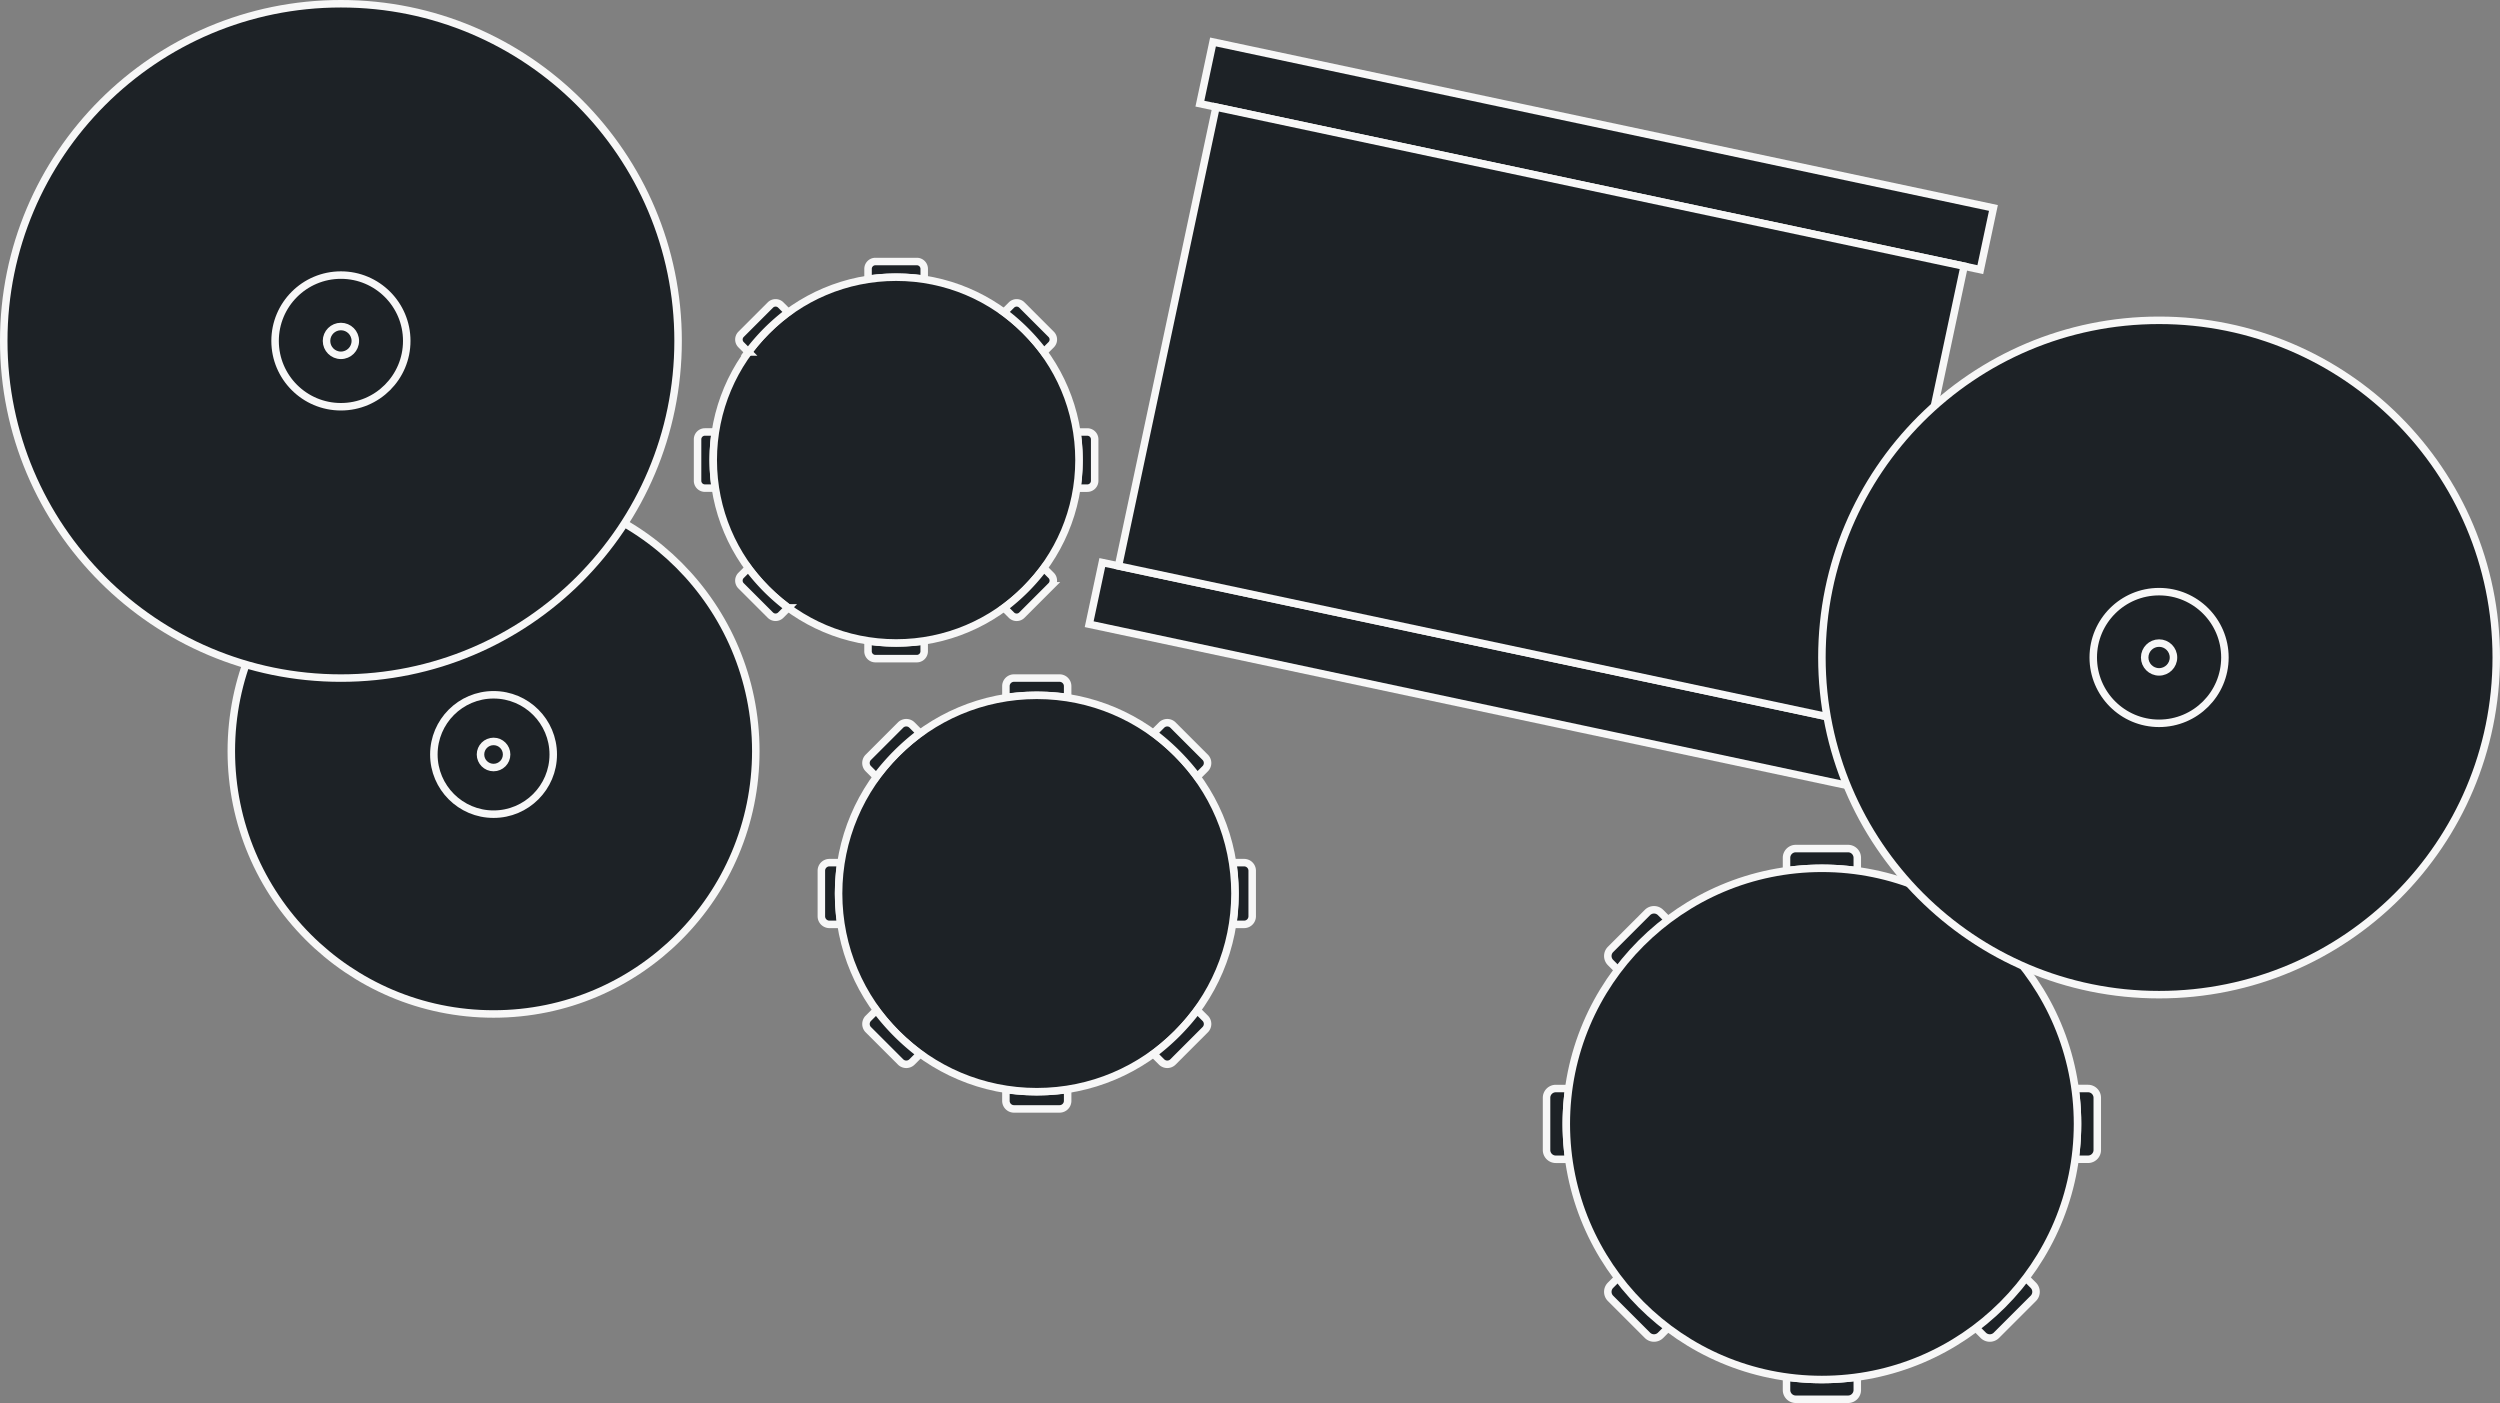 <svg xmlns="http://www.w3.org/2000/svg" width="667.314" height="374.5" viewBox="0 0 667.314 374.5">
  <rect x="0" y="0" width="667.314" height="374.5" fill="#808080" stroke="none"/>
  <g id="Groupe_436" data-name="Groupe 436" transform="translate(-563.686 -106.75)">
    <g id="Groupe_218" data-name="Groupe 218" transform="matrix(0.978, 0.208, -0.208, 0.978, 887.469, 117.953)">
      <rect id="Rectangle_163" data-name="Rectangle 163" width="213" height="16.84" transform="translate(0)" fill="#1d2226" stroke="#f7f7f7" stroke-miterlimit="10" stroke-width="2"/>
      <rect id="Rectangle_164" data-name="Rectangle 164" width="213" height="16.84" transform="translate(0 142.074)" fill="#1d2226" stroke="#f7f7f7" stroke-miterlimit="10" stroke-width="2"/>
      <rect id="Rectangle_165" data-name="Rectangle 165" width="204.18" height="125.234" transform="translate(4.41 16.84)" fill="#1d2226" stroke="#f7f7f7" stroke-miterlimit="10" stroke-width="2"/>
    </g>
    <g id="Groupe_201" data-name="Groupe 201" transform="translate(782.929 287.75)">
      <path id="Tracé_204" data-name="Tracé 204" d="M1407.426,1305.3a61.319,61.319,0,0,1,8.239.569v-3.017a2.158,2.158,0,0,0-2.152-2.152h-12.175a2.158,2.158,0,0,0-2.152,2.152v3.017A61.333,61.333,0,0,1,1407.426,1305.3Z" transform="translate(-1349.926 -1300.706)" fill="#1d2226" stroke="#f7f7f7" stroke-miterlimit="10" stroke-width="2"/>
      <path id="Tracé_205" data-name="Tracé 205" d="M1332.083,1380.648a61.44,61.44,0,0,1,.57-8.239h-3.017a2.158,2.158,0,0,0-2.152,2.152v12.175a2.157,2.157,0,0,0,2.152,2.151h3.017A61.436,61.436,0,0,1,1332.083,1380.648Z" transform="translate(-1327.484 -1323.148)" fill="#1d2226" stroke="#f7f7f7" stroke-miterlimit="10" stroke-width="2"/>
      <path id="Tracé_208" data-name="Tracé 208" d="M1488.062,1372.409h-3.017a59.856,59.856,0,0,1,0,16.477h3.017a2.158,2.158,0,0,0,2.152-2.151v-12.175A2.158,2.158,0,0,0,1488.062,1372.409Z" transform="translate(-1375.214 -1323.148)" fill="#1d2226" stroke="#f7f7f7" stroke-miterlimit="10" stroke-width="2"/>
      <path id="Tracé_209" data-name="Tracé 209" d="M1407.426,1458.837a61.454,61.454,0,0,1-8.239-.57v3.016a2.157,2.157,0,0,0,2.152,2.151h12.175a2.157,2.157,0,0,0,2.152-2.151v-3.016A61.439,61.439,0,0,1,1407.426,1458.837Z" transform="translate(-1349.926 -1348.435)" fill="#1d2226" stroke="#f7f7f7" stroke-miterlimit="10" stroke-width="2"/>
      <ellipse id="Ellipse_72" data-name="Ellipse 72" cx="52.901" cy="52.901" rx="52.901" ry="52.901" transform="translate(4.599 4.599)" fill="#1d2226" stroke="#f7f7f7" stroke-miterlimit="10" stroke-width="2"/>
      <path id="Tracé_920" data-name="Tracé 920" d="M1407.426,1305.3a61.319,61.319,0,0,1,8.239.569v-3.017a2.158,2.158,0,0,0-2.152-2.152h-12.175a2.158,2.158,0,0,0-2.152,2.152v3.017A61.333,61.333,0,0,1,1407.426,1305.3Z" transform="translate(-1898.097 92.304) rotate(-45)" fill="#1d2226" stroke="#f7f7f7" stroke-miterlimit="10" stroke-width="2"/>
      <path id="Tracé_921" data-name="Tracé 921" d="M1332.083,1380.648a61.44,61.44,0,0,1,.57-8.239h-3.017a2.158,2.158,0,0,0-2.152,2.152v12.175a2.157,2.157,0,0,0,2.152,2.151h3.017A61.436,61.436,0,0,1,1332.083,1380.648Z" transform="translate(-1898.097 60.566) rotate(-45)" fill="#1d2226" stroke="#f7f7f7" stroke-miterlimit="10" stroke-width="2"/>
      <path id="Tracé_922" data-name="Tracé 922" d="M1488.062,1372.409h-3.017a59.856,59.856,0,0,1,0,16.477h3.017a2.158,2.158,0,0,0,2.152-2.151v-12.175A2.158,2.158,0,0,0,1488.062,1372.409Z" transform="translate(-1931.847 94.316) rotate(-45)" fill="#1d2226" stroke="#f7f7f7" stroke-miterlimit="10" stroke-width="2"/>
      <path id="Tracé_923" data-name="Tracé 923" d="M1407.426,1458.837a61.454,61.454,0,0,1-8.239-.57v3.016a2.157,2.157,0,0,0,2.152,2.151h12.175a2.157,2.157,0,0,0,2.152-2.151v-3.016A61.439,61.439,0,0,1,1407.426,1458.837Z" transform="translate(-1931.847 58.554) rotate(-45)" fill="#1d2226" stroke="#f7f7f7" stroke-miterlimit="10" stroke-width="2"/>
    </g>
    <g id="Groupe_204" data-name="Groupe 204" transform="translate(976.5 333.25)">
      <path id="Tracé_219" data-name="Tracé 219" d="M1695.7,1331.587a70.255,70.255,0,0,1,13.357-13.357l-2.443-2.443a2.475,2.475,0,0,0-3.488,0l-9.868,9.869a2.473,2.473,0,0,0,0,3.488Z" transform="translate(-1676.186 -1298.721)" fill="#1d2226" stroke="#f7f7f7" stroke-miterlimit="10" stroke-width="2"/>
      <path id="Tracé_220" data-name="Tracé 220" d="M1763.712,1299.879a70.4,70.4,0,0,1,9.445.654v-3.458a2.474,2.474,0,0,0-2.466-2.466h-13.957a2.473,2.473,0,0,0-2.466,2.466v3.458A70.384,70.384,0,0,1,1763.712,1299.879Z" transform="translate(-1690.213 -1294.608)" fill="#1d2226" stroke="#f7f7f7" stroke-miterlimit="10" stroke-width="2"/>
      <path id="Tracé_221" data-name="Tracé 221" d="M1677.344,1386.248a70.41,70.41,0,0,1,.654-9.445h-3.459a2.473,2.473,0,0,0-2.466,2.466v13.957a2.473,2.473,0,0,0,2.466,2.466H1678A70.409,70.409,0,0,1,1677.344,1386.248Z" transform="translate(-1672.073 -1312.748)" fill="#1d2226" stroke="#f7f7f7" stroke-miterlimit="10" stroke-width="2"/>
      <path id="Tracé_222" data-name="Tracé 222" d="M1832.327,1331.587l2.442-2.443a2.474,2.474,0,0,0,0-3.488l-9.869-9.869a2.474,2.474,0,0,0-3.488,0l-2.442,2.443A70.268,70.268,0,0,1,1832.327,1331.587Z" transform="translate(-1704.836 -1298.721)" fill="#1d2226" stroke="#f7f7f7" stroke-miterlimit="10" stroke-width="2"/>
      <path id="Tracé_223" data-name="Tracé 223" d="M1695.7,1441.505l-2.442,2.442a2.473,2.473,0,0,0,0,3.488l9.868,9.868a2.473,2.473,0,0,0,3.488,0l2.443-2.443A70.264,70.264,0,0,1,1695.7,1441.505Z" transform="translate(-1676.186 -1327.371)" fill="#1d2226" stroke="#f7f7f7" stroke-miterlimit="10" stroke-width="2"/>
      <path id="Tracé_224" data-name="Tracé 224" d="M1856.148,1376.8h-3.458a68.646,68.646,0,0,1,0,18.889h3.458a2.473,2.473,0,0,0,2.467-2.466v-13.957A2.474,2.474,0,0,0,1856.148,1376.8Z" transform="translate(-1711.614 -1312.748)" fill="#1d2226" stroke="#f7f7f7" stroke-miterlimit="10" stroke-width="2"/>
      <path id="Tracé_225" data-name="Tracé 225" d="M1763.712,1475.879a70.363,70.363,0,0,1-9.444-.654v3.458a2.474,2.474,0,0,0,2.466,2.466h13.957a2.474,2.474,0,0,0,2.466-2.466v-3.458A70.385,70.385,0,0,1,1763.712,1475.879Z" transform="translate(-1690.213 -1334.149)" fill="#1d2226" stroke="#f7f7f7" stroke-miterlimit="10" stroke-width="2"/>
      <path id="Tracé_226" data-name="Tracé 226" d="M1832.327,1441.505a70.276,70.276,0,0,1-13.356,13.356l2.442,2.443a2.473,2.473,0,0,0,3.488,0l9.869-9.868a2.473,2.473,0,0,0,0-3.488Z" transform="translate(-1704.836 -1327.371)" fill="#1d2226" stroke="#f7f7f7" stroke-miterlimit="10" stroke-width="2"/>
      <ellipse id="Ellipse_74" data-name="Ellipse 74" cx="68.229" cy="68.229" rx="68.229" ry="68.229" transform="translate(5.271 5.271)" fill="#1d2226" stroke="#f7f7f7" stroke-miterlimit="10" stroke-width="2"/>
    </g>
    <g id="Groupe_212" data-name="Groupe 212" transform="translate(749.882 176.556)">
      <path id="Tracé_212" data-name="Tracé 212" d="M1361.874,1165.891a55.786,55.786,0,0,1,7.5.519v-2.745a1.964,1.964,0,0,0-1.957-1.958h-11.078a1.964,1.964,0,0,0-1.958,1.958v2.745A55.789,55.789,0,0,1,1361.874,1165.891Z" transform="translate(-1308.873 -1161.707)" fill="#1d2226" stroke="#f7f7f7" stroke-miterlimit="10" stroke-width="2"/>
      <path id="Tracé_213" data-name="Tracé 213" d="M1293.323,1234.442a55.9,55.9,0,0,1,.518-7.5H1291.1a1.963,1.963,0,0,0-1.958,1.957v11.077a1.963,1.963,0,0,0,1.958,1.957h2.745A55.9,55.9,0,0,1,1293.323,1234.442Z" transform="translate(-1289.139 -1181.442)" fill="#1d2226" stroke="#f7f7f7" stroke-miterlimit="10" stroke-width="2"/>
      <path id="Tracé_216" data-name="Tracé 216" d="M1435.239,1226.946h-2.744a54.45,54.45,0,0,1,0,14.992h2.744a1.963,1.963,0,0,0,1.958-1.957V1228.9A1.963,1.963,0,0,0,1435.239,1226.946Z" transform="translate(-1331.197 -1181.442)" fill="#1d2226" stroke="#f7f7f7" stroke-miterlimit="10" stroke-width="2"/>
      <path id="Tracé_217" data-name="Tracé 217" d="M1361.874,1305.582a55.91,55.91,0,0,1-7.5-.518v2.744a1.963,1.963,0,0,0,1.958,1.958h11.078a1.963,1.963,0,0,0,1.957-1.958v-2.744A55.907,55.907,0,0,1,1361.874,1305.582Z" transform="translate(-1308.873 -1203.765)" fill="#1d2226" stroke="#f7f7f7" stroke-miterlimit="10" stroke-width="2"/>
      <ellipse id="Ellipse_73" data-name="Ellipse 73" cx="48.816" cy="48.816" rx="48.816" ry="48.816" transform="translate(4.184 4.184)" fill="#1d2226" stroke="#f7f7f7" stroke-miterlimit="10" stroke-width="2"/>
      <path id="Tracé_924" data-name="Tracé 924" d="M1361.874,1165.891a55.786,55.786,0,0,1,7.5.519v-2.745a1.964,1.964,0,0,0-1.957-1.958h-11.078a1.964,1.964,0,0,0-1.958,1.958v2.745A55.789,55.789,0,0,1,1361.874,1165.891Z" transform="translate(-1768.917 157.062) rotate(-45)" fill="#1d2226" stroke="#f7f7f7" stroke-miterlimit="10" stroke-width="2"/>
      <path id="Tracé_925" data-name="Tracé 925" d="M1293.323,1234.442a55.9,55.9,0,0,1,.518-7.5H1291.1a1.963,1.963,0,0,0-1.958,1.957v11.077a1.963,1.963,0,0,0,1.958,1.957h2.745A55.9,55.9,0,0,1,1293.323,1234.442Z" transform="translate(-1768.918 129.154) rotate(-45)" fill="#1d2226" stroke="#f7f7f7" stroke-miterlimit="10" stroke-width="2"/>
      <path id="Tracé_926" data-name="Tracé 926" d="M1435.239,1226.946h-2.744a54.45,54.45,0,0,1,0,14.992h2.744a1.963,1.963,0,0,0,1.958-1.957V1228.9A1.963,1.963,0,0,0,1435.239,1226.946Z" transform="translate(-1798.657 158.893) rotate(-45)" fill="#1d2226" stroke="#f7f7f7" stroke-miterlimit="10" stroke-width="2"/>
      <path id="Tracé_927" data-name="Tracé 927" d="M1361.874,1305.582a55.91,55.91,0,0,1-7.5-.518v2.744a1.963,1.963,0,0,0,1.958,1.958h11.078a1.963,1.963,0,0,0,1.957-1.958v-2.744A55.907,55.907,0,0,1,1361.874,1305.582Z" transform="translate(-1798.657 127.322) rotate(-45)" fill="#1d2226" stroke="#f7f7f7" stroke-miterlimit="10" stroke-width="2"/>
    </g>
    <g id="Groupe_207" data-name="Groupe 207" transform="translate(1050 192.25)">
      <circle id="Ellipse_79" data-name="Ellipse 79" cx="90" cy="90" r="90" transform="translate(0 0)" fill="#1d2226" stroke="#f7f7f7" stroke-miterlimit="10" stroke-width="2"/>
      <ellipse id="Ellipse_80" data-name="Ellipse 80" cx="17.572" cy="17.572" rx="17.572" ry="17.572" transform="translate(72.428 72.428)" fill="#1d2226" stroke="#f7f7f7" stroke-miterlimit="10" stroke-width="2"/>
      <ellipse id="Ellipse_81" data-name="Ellipse 81" cx="3.844" cy="3.844" rx="3.844" ry="3.844" transform="translate(86.156 86.156)" fill="#1d2226" stroke="#f7f7f7" stroke-miterlimit="10" stroke-width="2"/>
    </g>
    <g id="Groupe_213" data-name="Groupe 213" transform="translate(625.429 237.095)">
      <ellipse id="Ellipse_76" data-name="Ellipse 76" cx="70" cy="70.155" rx="70" ry="70.155" fill="#1d2226" stroke="#f7f7f7" stroke-miterlimit="10" stroke-width="2"/>
      <g id="Groupe_205" data-name="Groupe 205" transform="translate(54.066 55.112)">
        <ellipse id="Ellipse_77" data-name="Ellipse 77" cx="15.934" cy="15.934" rx="15.934" ry="15.934" fill="#1d2226" stroke="#f7f7f7" stroke-miterlimit="10" stroke-width="2"/>
        <ellipse id="Ellipse_78" data-name="Ellipse 78" cx="3.486" cy="3.486" rx="3.486" ry="3.486" transform="translate(12.448 12.448)" fill="#1d2226" stroke="#f7f7f7" stroke-miterlimit="10" stroke-width="2"/>
      </g>
    </g>
    <g id="Groupe_214" data-name="Groupe 214" transform="translate(564.686 107.75)">
      <circle id="Ellipse_85" data-name="Ellipse 85" cx="90" cy="90" r="90" fill="#1d2226" stroke="#f7f7f7" stroke-miterlimit="10" stroke-width="2"/>
      <g id="Groupe_210" data-name="Groupe 210" transform="translate(72.428 72.428)">
        <ellipse id="Ellipse_86" data-name="Ellipse 86" cx="17.572" cy="17.572" rx="17.572" ry="17.572" fill="#1d2226" stroke="#f7f7f7" stroke-miterlimit="10" stroke-width="2"/>
        <ellipse id="Ellipse_87" data-name="Ellipse 87" cx="3.844" cy="3.844" rx="3.844" ry="3.844" transform="translate(13.728 13.728)" fill="#1d2226" stroke="#f7f7f7" stroke-miterlimit="10" stroke-width="2"/>
      </g>
    </g>
  </g>
</svg>
